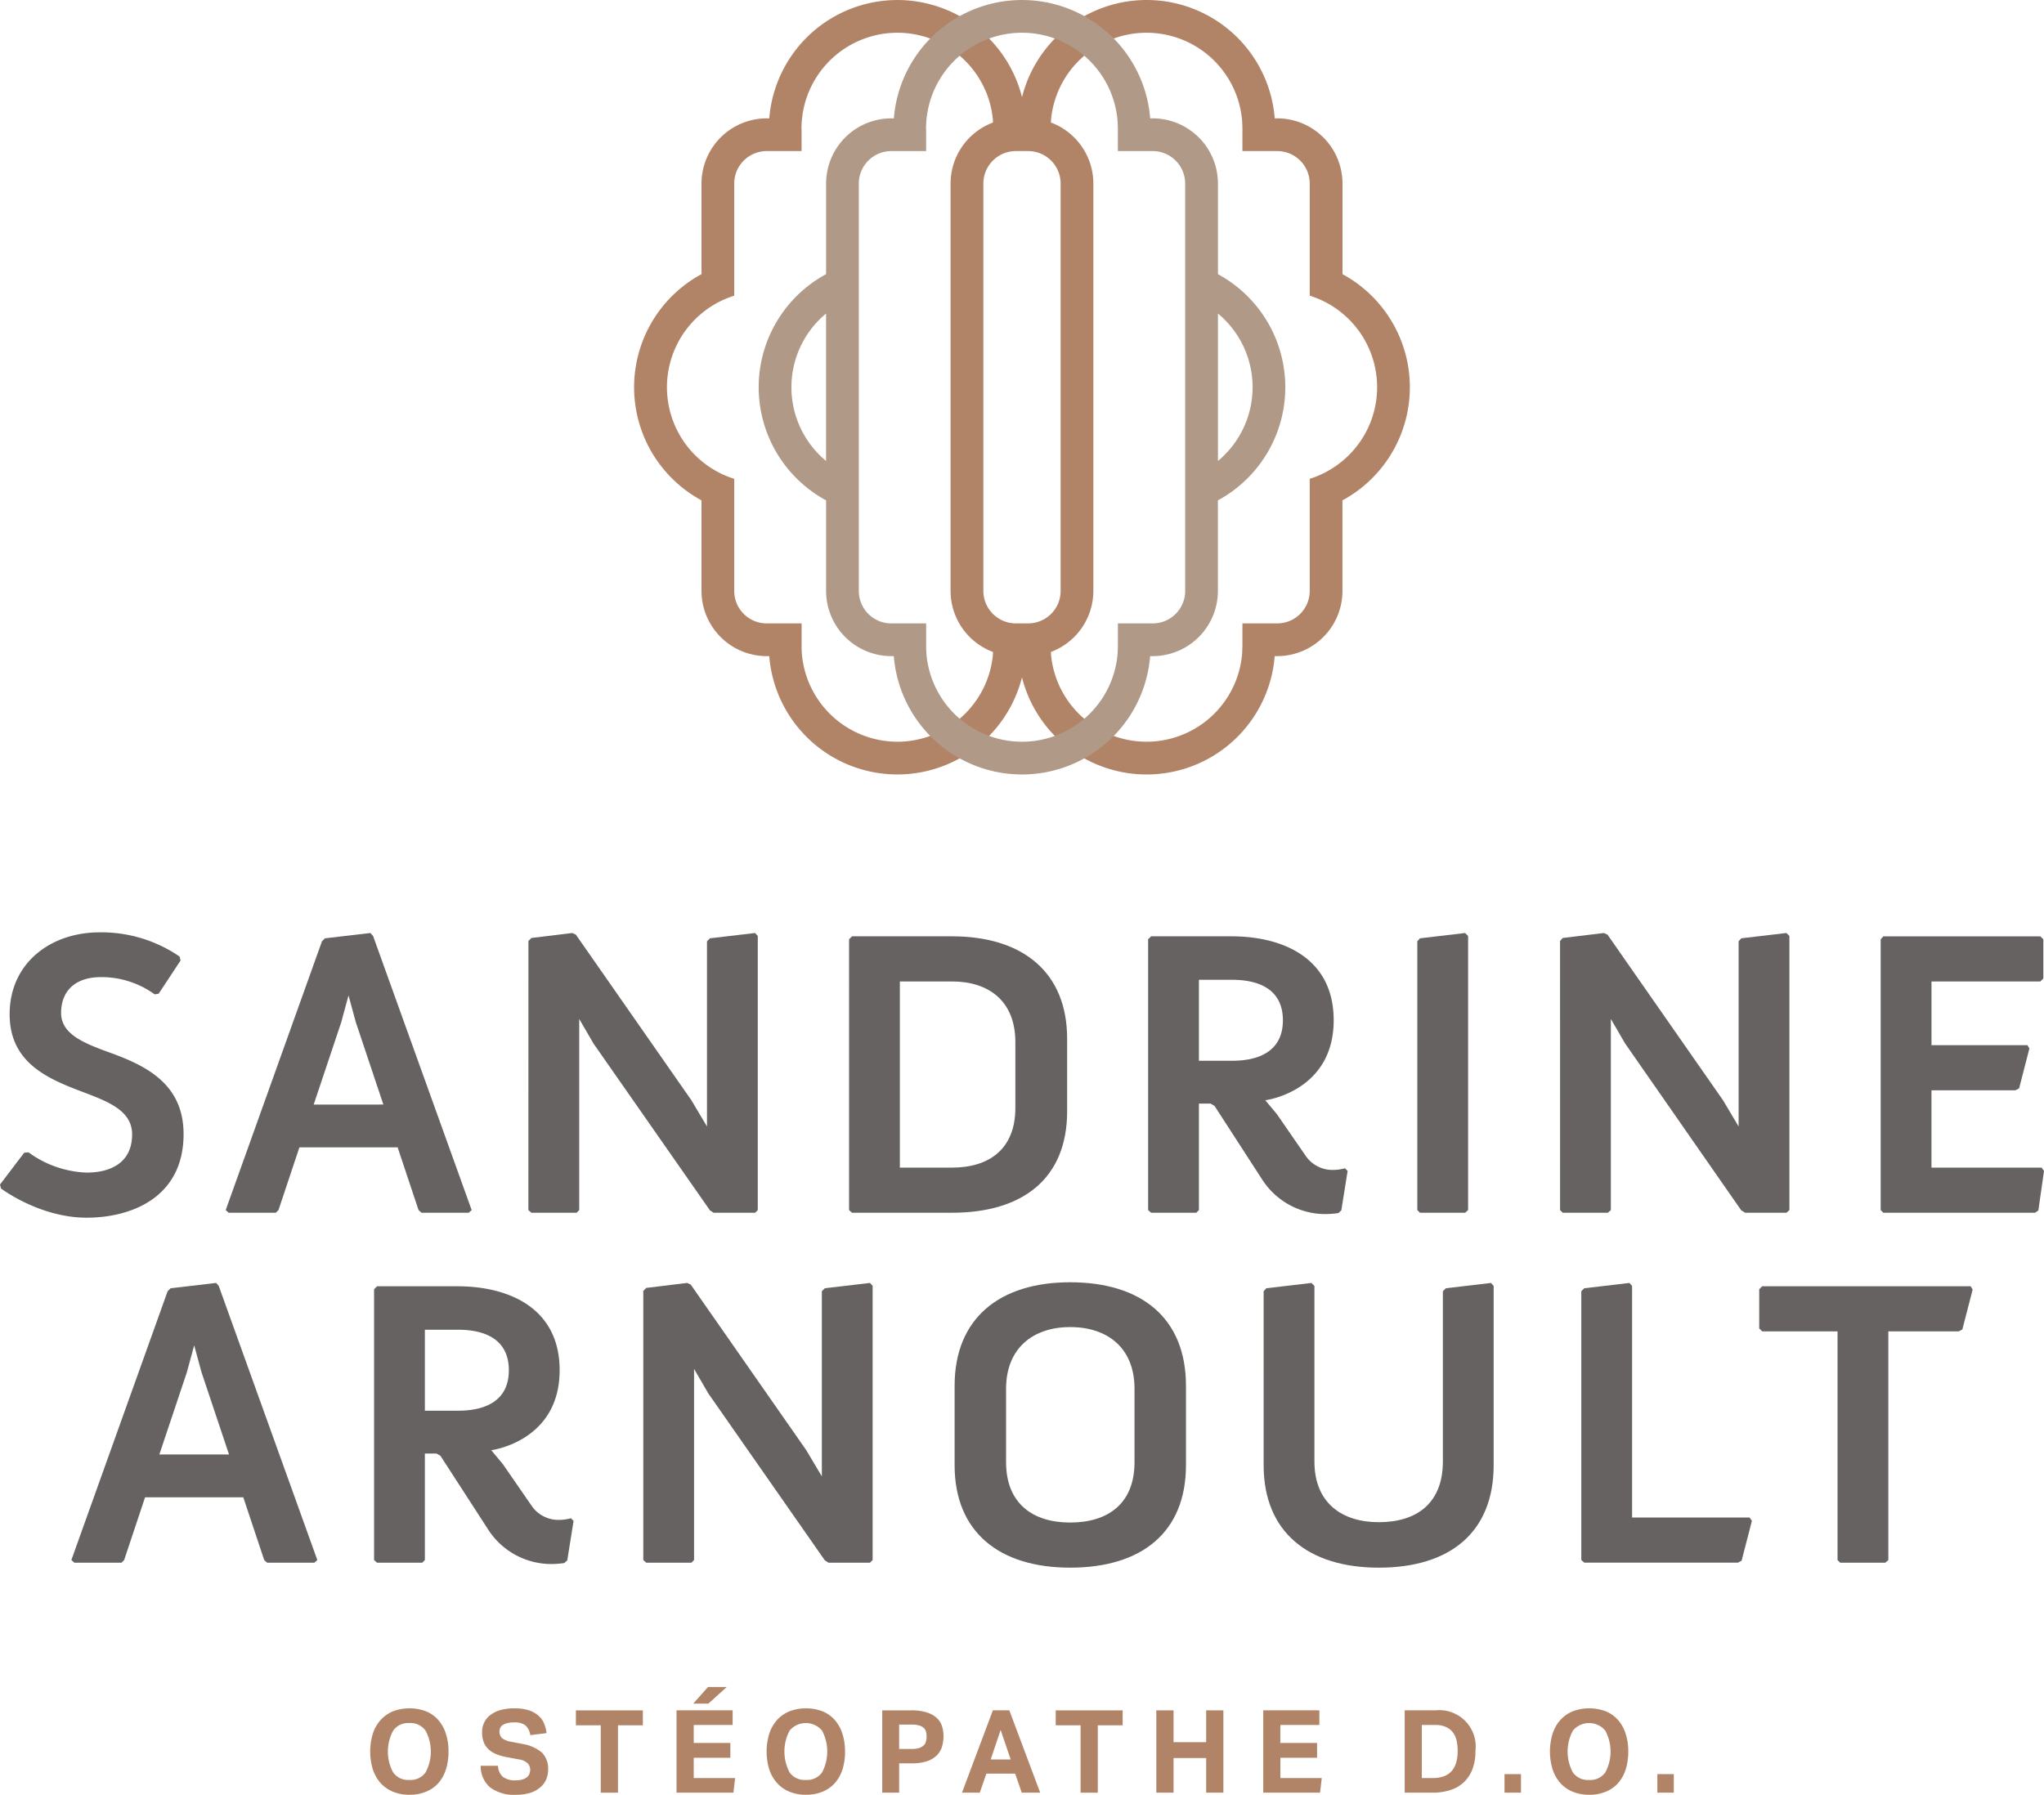 <?xml version="1.0" encoding="UTF-8"?>
<svg xmlns="http://www.w3.org/2000/svg" xmlns:xlink="http://www.w3.org/1999/xlink" width="360.522" height="316.641" viewBox="0 0 360.522 316.641">
  <defs>
    <clipPath id="a">
      <rect width="360.522" height="316.641" fill="none"></rect>
    </clipPath>
  </defs>
  <g clip-path="url(#a)">
    <path d="M0,124.225l4.275-5.62.761-.06a18.4,18.4,0,0,0,10.245,3.571c4.332,0,8.021-1.813,8.021-6.732,0-4.157-4.1-5.737-8.549-7.435C8.723,105.665,1.7,102.913,1.7,94.191c0-9.075,7.26-14.46,15.865-14.46A24.392,24.392,0,0,1,31.674,84l.175.7-3.864,5.855-.7.116a16.059,16.059,0,0,0-9.426-3.043c-4.8,0-7.082,2.634-7.082,6.321s3.922,5.271,8.019,6.792c6.206,2.226,13.583,5.269,13.583,14.579,0,11.3-9.366,14.753-17.094,14.753-8.314,0-15.106-5.151-15.106-5.151Z" transform="translate(0 84.757)" fill="#656261"></path>
    <path d="M36.276,81.252l.526-.526,8.021-.939.468.528,17.389,48.358-.528.468H53.838l-.526-.468-3.689-11.064H32.294l-3.687,11.064-.47.468H19.825l-.528-.468Zm10.831,28.8-4.858-14.52L40.959,90.8l-1.287,4.741-4.858,14.52Z" transform="translate(20.513 84.817)" fill="#656261"></path>
    <path d="M45.178,81.193l.526-.526,7.2-.879.644.293L73.924,109.3l2.75,4.623V81.25l.528-.526,7.961-.937.468.526v48.36l-.468.468H77.846l-.644-.411L56.653,99.283l-2.517-4.332v33.722l-.468.468H45.7l-.526-.468Z" transform="translate(48.026 84.817)" fill="#656261"></path>
    <path d="M72.592,80.6l.526-.528H90.741c12.411,0,20.315,6.265,20.315,18.091v12.764c0,11.943-7.9,17.913-20.315,17.913H73.118l-.526-.468Zm18.149,40.279c6.5,0,11.182-3.22,11.182-10.538V98.748c0-7.26-4.683-10.713-11.182-10.713H81.55v32.844Z" transform="translate(77.168 85.118)" fill="#656261"></path>
    <path d="M98.16,80.6l.528-.528h14.167c8.958,0,18.033,3.746,18.033,14.813,0,12.587-12.061,14.109-12.061,14.109l2.049,2.459,5.094,7.377a5.709,5.709,0,0,0,4.565,2.457,8.16,8.16,0,0,0,2.344-.291l.468.468-1.114,6.967-.526.468a16.636,16.636,0,0,1-2.517.175,13.26,13.26,0,0,1-10.949-6.148l-8.372-12.939-.7-.408h-2.049v18.792l-.468.468H98.688l-.528-.468Zm14.813,21.427c5.094,0,8.958-1.931,8.958-7.142s-3.864-7.142-8.958-7.142h-5.855v14.284Z" transform="translate(104.348 85.118)" fill="#656261"></path>
    <path d="M121.175,81.251l.468-.526,7.961-.937.528.526v48.358l-.528.468h-7.961l-.468-.468Z" transform="translate(128.813 84.818)" fill="#656261"></path>
    <path d="M133.377,81.193l.468-.526,7.26-.879.644.293L162.124,109.3l2.75,4.623V81.25l.468-.526,7.963-.937.526.526v48.36l-.526.468h-7.26l-.7-.411-20.49-29.448-2.517-4.332v33.722l-.528.468h-7.961l-.468-.468Z" transform="translate(141.785 84.817)" fill="#656261"></path>
    <path d="M160.791,80.6l.468-.526h27.692l.526.526v6.909l-.526.526h-19.2V99.274h16.919l.351.584-1.813,7.027-.644.351H169.748v13.641h19.436l.411.586-.994,6.967-.586.411H161.259l-.468-.468Z" transform="translate(170.926 85.119)" fill="#656261"></path>
    <path d="M23.08,111.178l.526-.526,8.021-.939.468.528L49.485,158.6l-.528.468H40.642l-.526-.468-3.689-11.064H19.1L15.411,158.6l-.47.468H6.629L6.1,158.6Zm10.831,28.8-4.858-14.52-1.289-4.741-1.287,4.741-4.858,14.52Z" transform="translate(6.486 116.629)" fill="#656261"></path>
    <path d="M31.982,110.525,32.51,110H46.677c8.958,0,18.033,3.746,18.033,14.813,0,12.587-12.061,14.109-12.061,14.109l2.049,2.459,5.094,7.377a5.708,5.708,0,0,0,4.566,2.457,8.159,8.159,0,0,0,2.344-.291l.468.468-1.114,6.967-.526.468a16.636,16.636,0,0,1-2.517.175,13.26,13.26,0,0,1-10.949-6.148l-8.372-12.939-.7-.408H40.94V158.3l-.468.468H32.51l-.528-.468Zm14.813,21.427c5.094,0,8.958-1.931,8.958-7.142s-3.864-7.142-8.958-7.142H40.94v14.284Z" transform="translate(33.998 116.931)" fill="#656261"></path>
    <path d="M55,111.118l.526-.526,7.2-.879.644.293,20.375,29.215,2.75,4.623V111.176l.528-.526,7.961-.937.468.526V158.6l-.468.468H87.665l-.644-.41-20.55-29.448-2.517-4.332V158.6l-.468.468H55.523L55,158.6Z" transform="translate(58.464 116.629)" fill="#656261"></path>
    <path d="M81.615,127.922c0-11.943,7.963-18.266,20.375-18.266,12.587,0,20.432,6.323,20.432,18.266v13.994c0,11.883-7.846,18.089-20.432,18.089-12.411,0-20.375-6.206-20.375-18.089Zm20.375,24.121c6.616,0,11.357-3.278,11.357-10.656V128.45c0-7.2-4.741-10.891-11.357-10.891-6.5,0-11.3,3.689-11.3,10.891v12.937c0,7.377,4.8,10.656,11.3,10.656" transform="translate(86.76 116.569)" fill="#656261"></path>
    <path d="M108.036,111.177l.468-.526,7.961-.937.528.526v30.97c0,7.377,4.918,10.713,11.357,10.713,6.674,0,11.3-3.336,11.3-10.713V111.177l.528-.526,7.961-.937.468.526v31.614c0,11.885-7.728,18.091-20.257,18.091-12.353,0-20.315-6.206-20.315-18.091Z" transform="translate(114.846 116.63)" fill="#656261"></path>
    <path d="M135.194,111.177l.526-.526,7.963-.937.468.526V151.1h20.725l.408.586-1.813,7.025-.646.351H135.72l-.526-.468Z" transform="translate(143.716 116.63)" fill="#656261"></path>
    <path d="M164.221,117.959h-13.29l-.526-.526v-6.909l.526-.526H187.7l.351.584-1.815,7.027-.644.351H173.178V158.3l-.528.468h-7.961l-.468-.468Z" transform="translate(159.886 116.932)" fill="#656261"></path>
    <path d="M38.582,161.34a7.588,7.588,0,0,1-2.917-.538,6.177,6.177,0,0,1-2.177-1.518,6.956,6.956,0,0,1-1.366-2.4,10.884,10.884,0,0,1,0-6.344,6.808,6.808,0,0,1,1.382-2.412,6.2,6.2,0,0,1,2.177-1.518,8.327,8.327,0,0,1,5.8,0,5.826,5.826,0,0,1,2.158,1.518,6.745,6.745,0,0,1,1.349,2.412,9.689,9.689,0,0,1,.472,3.173,10.3,10.3,0,0,1-.454,3.171,6.928,6.928,0,0,1-1.333,2.4A5.911,5.911,0,0,1,41.5,160.8a7.532,7.532,0,0,1-2.919.538m-.033-2.614a3.246,3.246,0,0,0,2.851-1.3,7.757,7.757,0,0,0,0-7.421,3.262,3.262,0,0,0-2.851-1.316,3.251,3.251,0,0,0-2.835,1.316,7.757,7.757,0,0,0,0,7.421,3.235,3.235,0,0,0,2.835,1.3" transform="translate(33.645 155.301)" fill="#b18467"></path>
    <path d="M44.164,156.23a2.639,2.639,0,0,0,.86,1.956,3.511,3.511,0,0,0,2.243.609,4.063,4.063,0,0,0,1.2-.153,2.324,2.324,0,0,0,.792-.4,1.421,1.421,0,0,0,.439-.607,2.078,2.078,0,0,0,.134-.743,1.7,1.7,0,0,0-.421-1.079,2.727,2.727,0,0,0-1.57-.71l-1.888-.355a10.4,10.4,0,0,1-1.974-.522,4.7,4.7,0,0,1-1.434-.844,3.455,3.455,0,0,1-.893-1.281,4.728,4.728,0,0,1-.3-1.789,3.729,3.729,0,0,1,.421-1.822,3.51,3.51,0,0,1,1.164-1.316,5.374,5.374,0,0,1,1.772-.809,8.768,8.768,0,0,1,2.276-.27,8.412,8.412,0,0,1,2.649.355,4.853,4.853,0,0,1,1.7.978,3.532,3.532,0,0,1,.961,1.382,6.1,6.1,0,0,1,.421,1.655l-2.868.353a2.862,2.862,0,0,0-.86-1.721,3.029,3.029,0,0,0-1.939-.522,4.59,4.59,0,0,0-1.281.134,2.659,2.659,0,0,0-.794.338,1.14,1.14,0,0,0-.437.505,1.66,1.66,0,0,0-.118.59,1.543,1.543,0,0,0,.454,1.215,3.474,3.474,0,0,0,1.57.625l1.991.388a7.1,7.1,0,0,1,3.458,1.516,4,4,0,0,1,1.1,3.02,4.3,4.3,0,0,1-.353,1.754,3.742,3.742,0,0,1-1.065,1.4,4.992,4.992,0,0,1-1.754.945,8.412,8.412,0,0,1-2.48.336,7,7,0,0,1-4.553-1.281,4.912,4.912,0,0,1-1.688-3.829Z" transform="translate(43.684 155.301)" fill="#b18467"></path>
    <path d="M53.624,148.9H49.238v-2.632H61.046V148.9H56.66v11.891H53.624Z" transform="translate(52.341 155.483)" fill="#b18467"></path>
    <path d="M57.839,148.384h9.9v2.581H60.876v3.171h6.459v2.616H60.876v3.575h7.3l-.3,2.581H57.839Zm5.55-4.116H66.7L63.457,147.2H60.791Z" transform="translate(61.485 153.362)" fill="#b18467"></path>
    <path d="M72.474,161.34a7.5,7.5,0,0,1-2.9-.538,5.894,5.894,0,0,1-2.176-1.518,6.733,6.733,0,0,1-1.382-2.4,10.884,10.884,0,0,1,0-6.344,7.066,7.066,0,0,1,1.382-2.412,6.1,6.1,0,0,1,2.193-1.518,8.281,8.281,0,0,1,5.787,0,5.887,5.887,0,0,1,2.174,1.518,7,7,0,0,1,1.349,2.412,10.148,10.148,0,0,1,.472,3.173,10.3,10.3,0,0,1-.454,3.171,6.674,6.674,0,0,1-1.351,2.4A5.963,5.963,0,0,1,75.41,160.8a7.677,7.677,0,0,1-2.936.538m-.016-2.614a3.265,3.265,0,0,0,2.851-1.3,7.879,7.879,0,0,0,0-7.421,3.746,3.746,0,0,0-5.7,0,7.879,7.879,0,0,0,0,7.421,3.246,3.246,0,0,0,2.851,1.3" transform="translate(69.674 155.301)" fill="#b18467"></path>
    <path d="M75.426,146.264H80.6a8.4,8.4,0,0,1,2.75.388,4.51,4.51,0,0,1,1.737.994,3.357,3.357,0,0,1,.893,1.434,5.888,5.888,0,0,1,.254,1.721,6.6,6.6,0,0,1-.254,1.838,3.685,3.685,0,0,1-.893,1.535,4.527,4.527,0,0,1-1.7,1.046,8.208,8.208,0,0,1-2.7.388H78.411v5.18H75.426Zm5.162,6.814a4.875,4.875,0,0,0,1.316-.153,2.306,2.306,0,0,0,.809-.454,1.278,1.278,0,0,0,.423-.71,3.01,3.01,0,0,0,.118-.893,3.525,3.525,0,0,0-.118-.893,1.469,1.469,0,0,0-.439-.658,2.213,2.213,0,0,0-.827-.406,4.718,4.718,0,0,0-1.3-.134h-2.16v4.3Z" transform="translate(80.181 155.484)" fill="#b18467"></path>
    <path d="M87.694,146.263h2.9l5.446,14.524H92.787l-1.164-3.357H86.546l-1.164,3.357H82.245Zm3.14,8.671-1.772-5.211-1.756,5.211Z" transform="translate(87.43 155.483)" fill="#b18467"></path>
    <path d="M94.644,148.9H90.258v-2.632h11.809V148.9H97.681v11.891H94.644Z" transform="translate(95.948 155.483)" fill="#b18467"></path>
    <path d="M98.86,146.263H101.9v5.618h5.752v-5.618h3.037v14.524h-3.037v-6.107H101.9v6.107H98.86Z" transform="translate(105.092 155.483)" fill="#b18467"></path>
    <path d="M108,146.263h9.9v2.581h-6.882v3.171H117.5v2.614h-6.476v3.577h7.3l-.3,2.581H108Z" transform="translate(114.809 155.483)" fill="#b18467"></path>
    <path d="M120.094,146.263h5.432a6.422,6.422,0,0,1,7.049,7.186,8.72,8.72,0,0,1-.522,3.171,6.145,6.145,0,0,1-1.483,2.294,6.22,6.22,0,0,1-2.379,1.4,9.918,9.918,0,0,1-3.189.472h-4.908Zm4.976,11.943a5.4,5.4,0,0,0,2.007-.338,3.319,3.319,0,0,0,1.366-.961,4.322,4.322,0,0,0,.759-1.5,7.509,7.509,0,0,0,.237-1.941,8.463,8.463,0,0,0-.2-1.923,3.737,3.737,0,0,0-.693-1.45,3.032,3.032,0,0,0-1.213-.91,4.4,4.4,0,0,0-1.805-.338h-2.412v9.362Z" transform="translate(127.664 155.483)" fill="#b18467"></path>
    <rect width="2.901" height="3.272" transform="translate(265.369 312.998)" fill="#b18467"></rect>
    <path d="M139.446,161.34a7.588,7.588,0,0,1-2.917-.538,6.177,6.177,0,0,1-2.177-1.518,6.956,6.956,0,0,1-1.366-2.4,10.886,10.886,0,0,1,0-6.344,6.808,6.808,0,0,1,1.382-2.412,6.2,6.2,0,0,1,2.177-1.518,8.327,8.327,0,0,1,5.8,0,5.826,5.826,0,0,1,2.158,1.518,6.745,6.745,0,0,1,1.349,2.412,9.69,9.69,0,0,1,.472,3.173,10.3,10.3,0,0,1-.454,3.171,6.928,6.928,0,0,1-1.333,2.4,5.911,5.911,0,0,1-2.176,1.518,7.532,7.532,0,0,1-2.919.538m-.033-2.614a3.246,3.246,0,0,0,2.851-1.3,7.757,7.757,0,0,0,0-7.421,3.728,3.728,0,0,0-5.686,0,7.772,7.772,0,0,0,0,7.421,3.235,3.235,0,0,0,2.835,1.3" transform="translate(140.867 155.301)" fill="#b18467"></path>
    <rect width="2.901" height="3.272" transform="translate(292.324 312.998)" fill="#b18467"></rect>
    <path d="M179.161,48.366V32.381a11.515,11.515,0,0,0-11.5-11.5h-.452a22.664,22.664,0,0,0-44.574-3.74,22.666,22.666,0,0,0-44.576,3.74H77.6a11.516,11.516,0,0,0-11.5,11.5V48.366a22.692,22.692,0,0,0,0,39.909v15.982a11.516,11.516,0,0,0,11.5,11.5h.452a22.666,22.666,0,0,0,44.576,3.74,22.664,22.664,0,0,0,44.574-3.74h.452a11.515,11.515,0,0,0,11.5-11.5V88.275a22.692,22.692,0,0,0,0-39.909M129.446,46.2v58.054a5.733,5.733,0,0,1-5.727,5.727h-2.176a5.733,5.733,0,0,1-5.727-5.727V32.381a5.733,5.733,0,0,1,5.727-5.727h2.176a5.733,5.733,0,0,1,5.727,5.727Zm-28.784,84.659a16.941,16.941,0,0,1-16.82-15.1c-.054-.493-.074-1-.085-1.5l0-.035v-4.24H77.6a5.733,5.733,0,0,1-5.727-5.727V84.477a16.932,16.932,0,0,1,0-32.313V32.381A5.733,5.733,0,0,1,77.6,26.654h6.152V22.945c0-.085-.016-.163-.016-.248a16.574,16.574,0,0,1,.1-1.82,16.918,16.918,0,0,1,33.64,0c.025.243.027.493.039.739a11.512,11.512,0,0,0-7.483,10.765v71.876a11.511,11.511,0,0,0,7.485,10.765c-.014.246-.017.5-.041.739a16.944,16.944,0,0,1-16.82,15.1m78.5-49.538a16.921,16.921,0,0,1-5.777,3.152v19.78a5.733,5.733,0,0,1-5.727,5.727h-6.142v4.052c0,.074-.01.149-.012.223-.01.505-.031,1.009-.083,1.5a16.918,16.918,0,0,1-33.64,0c-.027-.243-.029-.493-.041-.739a11.512,11.512,0,0,0,7.483-10.765V32.381a11.512,11.512,0,0,0-7.483-10.765c.017-.246.014-.5.041-.739a16.918,16.918,0,0,1,33.64,0c.054.508.076,1.025.085,1.545,0,.06.01.12.01.179v4.052h6.142a5.733,5.733,0,0,1,5.727,5.727V52.164a16.911,16.911,0,0,1,5.777,29.161" transform="translate(57.63)" fill="#b18467"></path>
    <path d="M145.871,48.366V32.381a11.516,11.516,0,0,0-11.5-11.5h-.452a22.677,22.677,0,0,0-45.211,0h-.452a11.516,11.516,0,0,0-11.5,11.5V48.366a22.692,22.692,0,0,0,0,39.909v15.982a11.516,11.516,0,0,0,11.5,11.5H88.7a22.677,22.677,0,0,0,45.211,0h.452a11.516,11.516,0,0,0,11.5-11.5V88.275a22.692,22.692,0,0,0,0-39.909M70.639,68.32a16.9,16.9,0,0,1,6.111-13.005V81.325A16.893,16.893,0,0,1,70.639,68.32m69.456,35.938a5.733,5.733,0,0,1-5.727,5.727h-6.142v4.052c0,.074-.01.149-.012.223-.01.505-.031,1.009-.083,1.5a16.918,16.918,0,0,1-33.64,0c-.054-.493-.074-1-.085-1.5l0-.035v-4.24H88.253a5.733,5.733,0,0,1-5.727-5.727V32.381a5.733,5.733,0,0,1,5.727-5.727H94.4V22.945c0-.085-.016-.163-.016-.248a16.577,16.577,0,0,1,.1-1.82,16.918,16.918,0,0,1,33.64,0c.054.508.076,1.025.085,1.545,0,.06.01.12.01.179v4.052h6.142a5.733,5.733,0,0,1,5.727,5.727v71.876Zm5.776-22.933V55.314a16.895,16.895,0,0,1,0,26.011" transform="translate(68.951)" fill="#b09987"></path>
  </g>
</svg>
